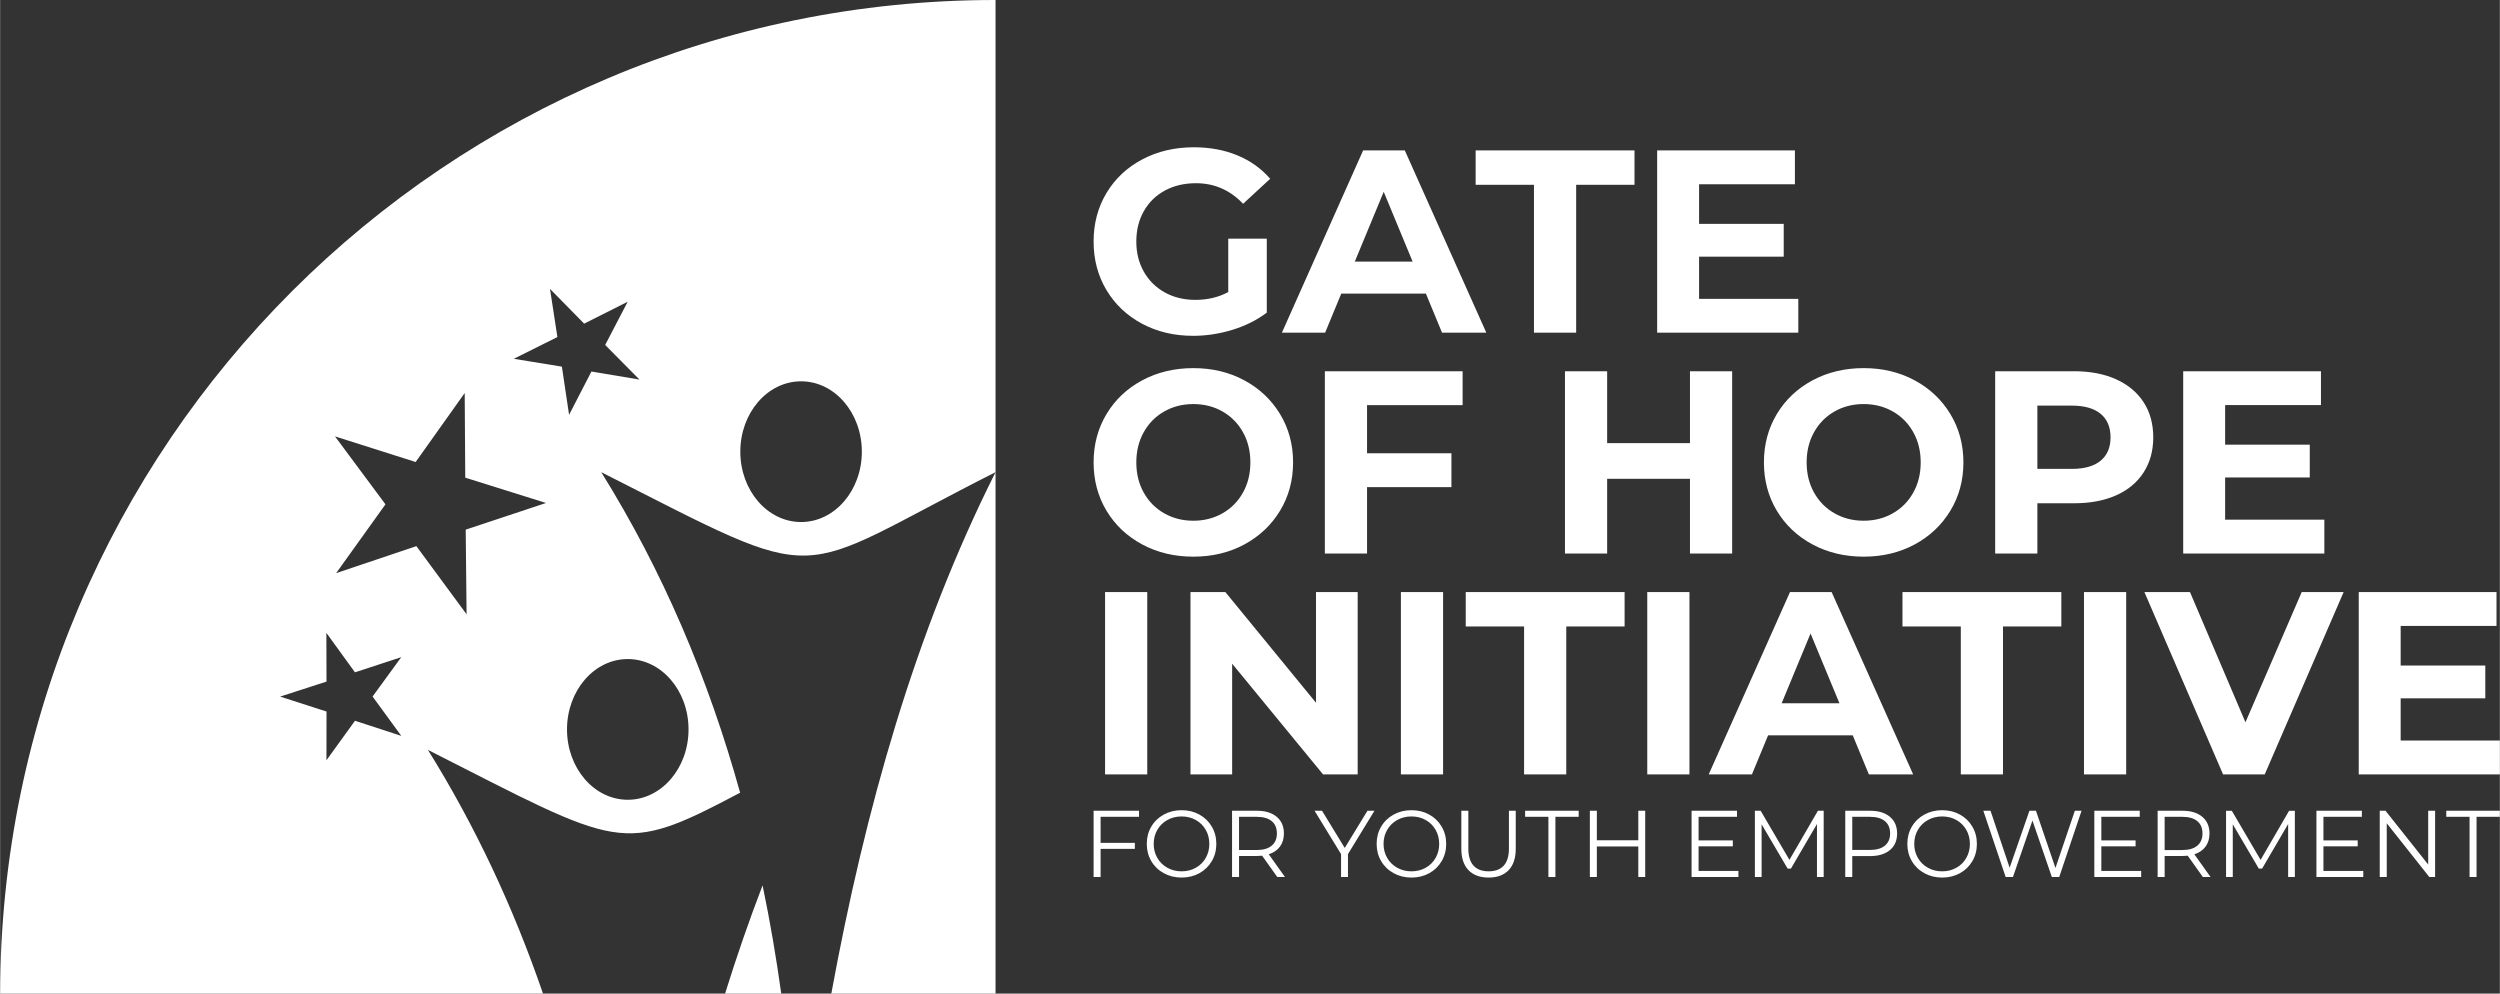 <?xml version="1.0" encoding="UTF-8"?>
<!DOCTYPE svg PUBLIC "-//W3C//DTD SVG 1.1//EN" "http://www.w3.org/Graphics/SVG/1.1/DTD/svg11.dtd">
<!-- Creator: CorelDRAW 2021 (64-Bit) -->
<svg xmlns="http://www.w3.org/2000/svg" xml:space="preserve" width="4.763in" height="1.893in" version="1.1" style="shape-rendering:geometricPrecision; text-rendering:geometricPrecision; image-rendering:optimizeQuality; fill-rule:evenodd; clip-rule:evenodd"
viewBox="0 0 4762.57 1893.02"
 xmlns:xlink="http://www.w3.org/1999/xlink"
 xmlns:xodm="http://www.corel.com/coreldraw/odm/2003">
 <rect x="0" y="0" width="4762.57" height="1893.02" fill="#333333" stroke="none"/>
 <defs>
  <style type="text/css">
   <![CDATA[
    .fil0 {fill:white}
    .fil1 {fill:white;fill-rule:nonzero}
   ]]>
  </style>
 </defs>
 <g id="Layer_x0020_1">
  <path class="fil0" d="M1896.49 1893.02l-312.89 0c64.51,-351.04 159.04,-687.08 312.89,-993.45l0 993.45zm-408.29 0l-107 0c21.73,-69.77 45.44,-138.55 71.43,-206.19 14.08,67.58 25.9,136.33 35.57,206.19zm-78.33 -382.73c-228.14,120.34 -225.39,105.52 -594.84,-81.57 90.7,145.69 163.11,300.81 219.26,464.3l-1034.29 0c1.9,-1045.81 850.24,-1893.02 1896.49,-1893.02l0 899.57c-398.67,201.43 -312.61,222.13 -751.26,0 117.37,188.56 204.14,392.86 264.64,610.72zm-191.76 -787.11l-91.56 -15.32 -42.56 82.51 -13.72 -91.82 -91.63 -14.96 83.08 -41.43 -14.07 -91.76 65.06 66.22 82.93 -41.74 -42.86 82.34 65.32 65.97zm-453.84 528.85l-88.22 28.91 -54.47 -75.18 0.23 92.83 -88.33 28.57 88.36 28.47 -0.13 92.83 54.38 -75.24 88.26 28.81 -54.76 -74.97 54.67 -75.03zm275.78 -293.75l-153.03 50.83 1.67 161.26 -95.64 -129.84 -152.84 51.42 93.93 -131.07 -96.15 -129.47 153.69 48.82 93.43 -131.44 1.06 161.26 153.87 48.24zm485.95 -231.79c63.93,0 115.76,60.02 115.76,134.06 0,74.03 -51.83,134.05 -115.76,134.05 -63.95,0 -115.78,-60.02 -115.78,-134.05 0,-74.04 51.83,-134.06 115.78,-134.06zm-330.21 529.15c63.94,0 115.77,60.02 115.77,134.05 0,74.04 -51.83,134.05 -115.77,134.05 -63.93,0 -115.76,-60.02 -115.76,-134.05 0,-74.03 51.83,-134.05 115.76,-134.05z"/>
  <path class="fil1" d="M2339.82 454.74l73.43 0 0 140.91c-18.85,14.22 -40.69,25.14 -65.49,32.75 -24.81,7.61 -49.78,11.41 -74.92,11.41 -36.06,0 -68.47,-7.69 -97.25,-23.07 -28.78,-15.38 -51.35,-36.72 -67.72,-64 -16.37,-27.29 -24.56,-58.13 -24.56,-92.53 0,-34.4 8.19,-65.25 24.56,-92.54 16.37,-27.29 39.11,-48.62 68.22,-64 29.11,-15.38 61.85,-23.07 98.24,-23.07 30.43,0 58.05,5.13 82.86,15.38 24.81,10.25 45.65,25.14 62.52,44.65l-51.6 47.63c-24.81,-26.13 -54.74,-39.2 -89.81,-39.2 -22.16,0 -41.84,4.63 -59.04,13.89 -17.2,9.26 -30.6,22.33 -40.19,39.2 -9.59,16.87 -14.39,36.22 -14.39,58.05 0,21.5 4.8,40.69 14.39,57.55 9.59,16.87 22.91,30.02 39.94,39.44 17.03,9.43 36.46,14.14 58.3,14.14 23.15,0 43.99,-4.96 62.52,-14.89l0 -101.71zm376.59 104.69l-161.25 0 -30.76 74.43 -82.36 0 154.8 -347.31 79.39 0 155.3 347.31 -84.35 0 -30.76 -74.43zm-25.3 -61.03l-55.07 -132.97 -55.07 132.97 110.15 0zm231.21 -146.37l-111.14 0 0 -65.49 302.66 0 0 65.49 -111.14 0 0 281.82 -80.38 0 0 -281.82zm503.6 217.32l0 64.5 -268.92 0 0 -347.31 262.47 0 0 64.5 -182.59 0 0 75.42 161.25 0 0 62.52 -161.25 0 0 80.38 189.04 0zm-1152.58 491.21c-36.06,0 -68.55,-7.77 -97.5,-23.32 -28.94,-15.55 -51.6,-36.96 -67.97,-64.25 -16.37,-27.29 -24.56,-57.97 -24.56,-92.04 0,-34.07 8.19,-64.75 24.56,-92.04 16.37,-27.29 39.03,-48.7 67.97,-64.25 28.94,-15.55 61.44,-23.32 97.5,-23.32 36.06,0 68.47,7.77 97.25,23.32 28.78,15.55 51.43,36.96 67.97,64.25 16.54,27.29 24.81,57.97 24.81,92.04 0,34.07 -8.27,64.75 -24.81,92.04 -16.54,27.29 -39.2,48.7 -67.97,64.25 -28.78,15.55 -61.19,23.32 -97.25,23.32zm0 -68.47c20.51,0 39.03,-4.71 55.57,-14.14 16.54,-9.43 29.52,-22.57 38.95,-39.44 9.43,-16.87 14.14,-36.05 14.14,-57.55 0,-21.5 -4.71,-40.69 -14.14,-57.56 -9.43,-16.87 -22.41,-30.02 -38.95,-39.44 -16.54,-9.43 -35.06,-14.14 -55.57,-14.14 -20.51,0 -39.03,4.71 -55.57,14.14 -16.54,9.43 -29.52,22.57 -38.94,39.44 -9.43,16.87 -14.14,36.06 -14.14,57.56 0,21.5 4.71,40.69 14.14,57.55 9.43,16.87 22.41,30.02 38.94,39.44 16.54,9.43 35.06,14.14 55.57,14.14zm330.94 -220.3l0 91.79 160.76 0 0 64.5 -160.76 0 0 126.52 -80.38 0 0 -347.31 262.47 0 0 64.5 -182.09 0zm695.61 -64.5l0 347.31 -80.37 0 0 -142.4 -157.78 0 0 142.4 -80.38 0 0 -347.31 80.38 0 0 136.94 157.78 0 0 -136.94 80.37 0zm250.56 353.26c-36.06,0 -68.55,-7.77 -97.5,-23.32 -28.94,-15.55 -51.6,-36.96 -67.97,-64.25 -16.37,-27.29 -24.56,-57.97 -24.56,-92.04 0,-34.07 8.19,-64.75 24.56,-92.04 16.37,-27.29 39.03,-48.7 67.97,-64.25 28.94,-15.55 61.44,-23.32 97.5,-23.32 36.06,0 68.47,7.77 97.25,23.32 28.78,15.55 51.43,36.96 67.97,64.25 16.54,27.29 24.81,57.97 24.81,92.04 0,34.07 -8.27,64.75 -24.81,92.04 -16.54,27.29 -39.2,48.7 -67.97,64.25 -28.78,15.55 -61.19,23.32 -97.25,23.32zm0 -68.47c20.51,0 39.03,-4.71 55.57,-14.14 16.54,-9.43 29.52,-22.57 38.95,-39.44 9.43,-16.87 14.14,-36.05 14.14,-57.55 0,-21.5 -4.71,-40.69 -14.14,-57.56 -9.43,-16.87 -22.41,-30.02 -38.95,-39.44 -16.54,-9.43 -35.06,-14.14 -55.57,-14.14 -20.51,0 -39.03,4.71 -55.57,14.14 -16.54,9.43 -29.52,22.57 -38.94,39.44 -9.43,16.87 -14.14,36.06 -14.14,57.56 0,21.5 4.71,40.69 14.14,57.55 9.43,16.87 22.41,30.02 38.94,39.44 16.54,9.43 35.06,14.14 55.57,14.14zm400.89 -284.8c30.76,0 57.47,5.13 80.13,15.38 22.66,10.25 40.11,24.81 52.35,43.66 12.24,18.85 18.36,41.18 18.36,66.98 0,25.47 -6.12,47.72 -18.36,66.74 -12.24,19.02 -29.69,33.57 -52.35,43.66 -22.66,10.09 -49.37,15.13 -80.13,15.13l-69.96 0 0 95.76 -80.38 0 0 -347.31 150.33 0zm-4.46 186.06c24.15,0 42.5,-5.21 55.07,-15.63 12.57,-10.42 18.85,-25.22 18.85,-44.41 0,-19.52 -6.29,-34.48 -18.85,-44.9 -12.57,-10.42 -30.93,-15.63 -55.07,-15.63l-65.49 0 0 120.57 65.49 0zm481.27 96.75l0 64.5 -268.92 0 0 -347.31 262.47 0 0 64.5 -182.59 0 0 75.42 161.25 0 0 62.52 -161.25 0 0 80.38 189.04 0zm-2323 137.95l80.38 0 0 347.31 -80.38 0 0 -347.31zm481.27 0l0 347.31 -65.99 0 -173.16 -210.87 0 210.87 -79.39 0 0 -347.31 66.48 0 172.67 210.87 0 -210.87 79.38 0zm82.36 0l80.38 0 0 347.31 -80.38 0 0 -347.31zm234.68 65.49l-111.14 0 0 -65.49 302.66 0 0 65.49 -111.14 0 0 281.82 -80.38 0 0 -281.82zm234.69 -65.49l80.38 0 0 347.31 -80.38 0 0 -347.31zm391.47 272.89l-161.25 0 -30.76 74.43 -82.36 0 154.8 -347.31 79.39 0 155.3 347.31 -84.35 0 -30.76 -74.43zm-25.3 -61.03l-55.07 -132.97 -55.07 132.97 110.15 0zm231.21 -146.37l-111.14 0 0 -65.49 302.66 0 0 65.49 -111.14 0 0 281.82 -80.38 0 0 -281.82zm234.69 -65.49l80.38 0 0 347.31 -80.38 0 0 -347.31zm494.67 0l-150.33 347.31 -79.39 0 -149.84 -347.31 86.83 0 105.68 248.08 107.17 -248.08 79.88 0zm297.7 282.81l0 64.5 -268.92 0 0 -347.31 262.47 0 0 64.5 -182.59 0 0 75.42 161.25 0 0 62.52 -161.25 0 0 80.38 189.04 0z"/>
  <path class="fil1" d="M2096.65 1556.21l0 49.58 65.27 0 0 11.54 -65.27 0 0 53.55 -13.34 0 0 -126.21 86.54 0 0 11.54 -73.2 0zm154.33 115.75c-12.5,0 -23.83,-2.8 -33.98,-8.39 -10.16,-5.59 -18.09,-13.25 -23.8,-22.99 -5.71,-9.73 -8.57,-20.67 -8.57,-32.81 0,-12.14 2.85,-23.08 8.57,-32.81 5.71,-9.74 13.64,-17.4 23.8,-22.99 10.15,-5.59 21.48,-8.38 33.98,-8.38 12.5,0 23.77,2.76 33.8,8.29 10.04,5.53 17.94,13.19 23.71,22.99 5.77,9.8 8.65,20.76 8.65,32.91 0,12.14 -2.89,23.11 -8.65,32.9 -5.77,9.8 -13.67,17.46 -23.71,22.99 -10.04,5.53 -21.3,8.3 -33.8,8.3zm0 -11.9c9.98,0 18.99,-2.25 27.04,-6.76 8.06,-4.51 14.36,-10.76 18.93,-18.75 4.57,-7.99 6.85,-16.92 6.85,-26.77 0,-9.86 -2.28,-18.78 -6.85,-26.78 -4.57,-7.99 -10.88,-14.24 -18.93,-18.75 -8.05,-4.51 -17.07,-6.76 -27.04,-6.76 -9.98,0 -19.02,2.26 -27.13,6.76 -8.11,4.5 -14.48,10.76 -19.11,18.75 -4.63,7.99 -6.94,16.92 -6.94,26.78 0,9.85 2.31,18.78 6.94,26.77 4.63,8 11,14.24 19.11,18.75 8.11,4.51 17.16,6.76 27.13,6.76zm182.28 10.82l-28.85 -40.57c-3.24,0.36 -6.61,0.54 -10.09,0.54l-33.9 0 0 40.02 -13.34 0 0 -126.21 47.24 0c16.11,0 28.73,3.85 37.86,11.54 9.13,7.69 13.7,18.27 13.7,31.73 0,9.86 -2.49,18.18 -7.48,24.97 -4.99,6.79 -12.11,11.69 -21.37,14.69l30.83 43.27 -14.6 0zm-39.31 -51.39c12.5,0 22.06,-2.76 28.67,-8.29 6.61,-5.53 9.91,-13.28 9.91,-23.26 0,-10.22 -3.3,-18.06 -9.91,-23.53 -6.61,-5.47 -16.17,-8.2 -28.67,-8.2l-33.54 0 0 63.28 33.54 0zm173.98 7.76l0 43.63 -13.16 0 0 -43.63 -50.48 -82.58 14.24 0 43.27 70.86 43.27 -70.86 13.34 0 -50.48 82.58zm120.98 44.71c-12.5,0 -23.83,-2.8 -33.98,-8.39 -10.16,-5.59 -18.09,-13.25 -23.8,-22.99 -5.71,-9.73 -8.57,-20.67 -8.57,-32.81 0,-12.14 2.85,-23.08 8.57,-32.81 5.71,-9.74 13.64,-17.4 23.8,-22.99 10.15,-5.59 21.48,-8.38 33.98,-8.38 12.5,0 23.77,2.76 33.8,8.29 10.04,5.53 17.94,13.19 23.71,22.99 5.77,9.8 8.65,20.76 8.65,32.91 0,12.14 -2.89,23.11 -8.65,32.9 -5.77,9.8 -13.67,17.46 -23.71,22.99 -10.04,5.53 -21.3,8.3 -33.8,8.3zm0 -11.9c9.98,0 18.99,-2.25 27.04,-6.76 8.06,-4.51 14.36,-10.76 18.93,-18.75 4.57,-7.99 6.85,-16.92 6.85,-26.77 0,-9.86 -2.28,-18.78 -6.85,-26.78 -4.57,-7.99 -10.88,-14.24 -18.93,-18.75 -8.05,-4.51 -17.07,-6.76 -27.04,-6.76 -9.98,0 -19.02,2.26 -27.13,6.76 -8.11,4.5 -14.48,10.76 -19.11,18.75 -4.63,7.99 -6.94,16.92 -6.94,26.78 0,9.85 2.31,18.78 6.94,26.77 4.63,8 11,14.24 19.11,18.75 8.11,4.51 17.16,6.76 27.13,6.76zm146.94 11.9c-16.35,0 -29.09,-4.69 -38.22,-14.06 -9.13,-9.38 -13.7,-23.02 -13.7,-40.93l0 -72.3 13.34 0 0 71.76c0,14.67 3.3,25.6 9.91,32.81 6.61,7.21 16.17,10.81 28.67,10.81 12.62,0 22.24,-3.61 28.85,-10.81 6.61,-7.21 9.92,-18.15 9.92,-32.81l0 -71.76 12.98 0 0 72.3c0,17.91 -4.54,31.55 -13.61,40.93 -9.07,9.37 -21.78,14.06 -38.13,14.06zm113.95 -115.75l-44.35 0 0 -11.54 102.05 0 0 11.54 -44.35 0 0 114.67 -13.34 0 0 -114.67zm184.44 -11.54l0 126.21 -13.16 0 0 -58.24 -78.97 0 0 58.24 -13.34 0 0 -126.21 13.34 0 0 56.26 78.97 0 0 -56.26 13.16 0zm177.59 114.67l0 11.54 -89.24 0 0 -126.21 86.54 0 0 11.54 -73.2 0 0 44.89 65.27 0 0 11.36 -65.27 0 0 46.88 75.91 0zm162.45 -114.67l0 126.21 -12.8 0 0 -100.96 -49.58 84.92 -6.31 0 -49.58 -84.38 0 100.43 -12.8 0 0 -126.21 11 0 54.81 93.57 54.27 -93.57 11 0zm88.34 0c16.11,0 28.73,3.85 37.86,11.54 9.13,7.69 13.7,18.27 13.7,31.73 0,13.46 -4.57,24.01 -13.7,31.64 -9.13,7.63 -21.76,11.45 -37.86,11.45l-33.9 0 0 39.85 -13.34 0 0 -126.21 47.24 0zm-0.36 74.65c12.5,0 22.06,-2.74 28.67,-8.2 6.61,-5.47 9.91,-13.19 9.91,-23.17 0,-10.22 -3.3,-18.06 -9.91,-23.53 -6.61,-5.47 -16.17,-8.2 -28.67,-8.2l-33.54 0 0 63.11 33.54 0zm137.75 52.65c-12.5,0 -23.83,-2.8 -33.98,-8.39 -10.16,-5.59 -18.09,-13.25 -23.8,-22.99 -5.71,-9.73 -8.57,-20.67 -8.57,-32.81 0,-12.14 2.85,-23.08 8.57,-32.81 5.71,-9.74 13.64,-17.4 23.8,-22.99 10.15,-5.59 21.48,-8.38 33.98,-8.38 12.5,0 23.77,2.76 33.8,8.29 10.04,5.53 17.94,13.19 23.71,22.99 5.77,9.8 8.65,20.76 8.65,32.91 0,12.14 -2.89,23.11 -8.65,32.9 -5.77,9.8 -13.67,17.46 -23.71,22.99 -10.04,5.53 -21.3,8.3 -33.8,8.3zm0 -11.9c9.98,0 18.99,-2.25 27.04,-6.76 8.06,-4.51 14.36,-10.76 18.93,-18.75 4.57,-7.99 6.85,-16.92 6.85,-26.77 0,-9.86 -2.28,-18.78 -6.85,-26.78 -4.57,-7.99 -10.88,-14.24 -18.93,-18.75 -8.05,-4.51 -17.07,-6.76 -27.04,-6.76 -9.98,0 -19.02,2.26 -27.13,6.76 -8.11,4.5 -14.48,10.76 -19.11,18.75 -4.63,7.99 -6.94,16.92 -6.94,26.78 0,9.85 2.31,18.78 6.94,26.77 4.63,8 11,14.24 19.11,18.75 8.11,4.51 17.16,6.76 27.13,6.76zm265.57 -115.39l-42.55 126.21 -14.06 0 -36.96 -107.64 -37.14 107.64 -13.88 0 -42.55 -126.21 13.7 0 36.42 108.54 37.69 -108.54 12.44 0 37.14 109.08 36.96 -109.08 12.8 0zm113.58 114.67l0 11.54 -89.24 0 0 -126.21 86.54 0 0 11.54 -73.2 0 0 44.89 65.27 0 0 11.36 -65.27 0 0 46.88 75.91 0zm117.56 11.54l-28.85 -40.57c-3.24,0.36 -6.61,0.54 -10.09,0.54l-33.9 0 0 40.02 -13.34 0 0 -126.21 47.24 0c16.11,0 28.73,3.85 37.86,11.54 9.13,7.69 13.7,18.27 13.7,31.73 0,9.86 -2.49,18.18 -7.48,24.97 -4.99,6.79 -12.11,11.69 -21.37,14.69l30.83 43.27 -14.6 0zm-39.31 -51.39c12.5,0 22.06,-2.76 28.67,-8.29 6.61,-5.53 9.91,-13.28 9.91,-23.26 0,-10.22 -3.3,-18.06 -9.91,-23.53 -6.61,-5.47 -16.17,-8.2 -28.67,-8.2l-33.54 0 0 63.28 33.54 0zm214.56 -74.82l0 126.21 -12.8 0 0 -100.96 -49.58 84.92 -6.31 0 -49.58 -84.38 0 100.43 -12.8 0 0 -126.21 11 0 54.81 93.57 54.27 -93.57 11 0zm130.35 114.67l0 11.54 -89.24 0 0 -126.21 86.54 0 0 11.54 -73.2 0 0 44.89 65.27 0 0 11.36 -65.27 0 0 46.88 75.91 0zm136.85 -114.67l0 126.21 -11 0 -81.13 -102.41 0 102.41 -13.34 0 0 -126.21 11 0 81.31 102.41 0 -102.41 13.16 0zm65.63 11.54l-44.35 0 0 -11.54 102.05 0 0 11.54 -44.35 0 0 114.67 -13.34 0 0 -114.67z"/>
 </g>
</svg>
